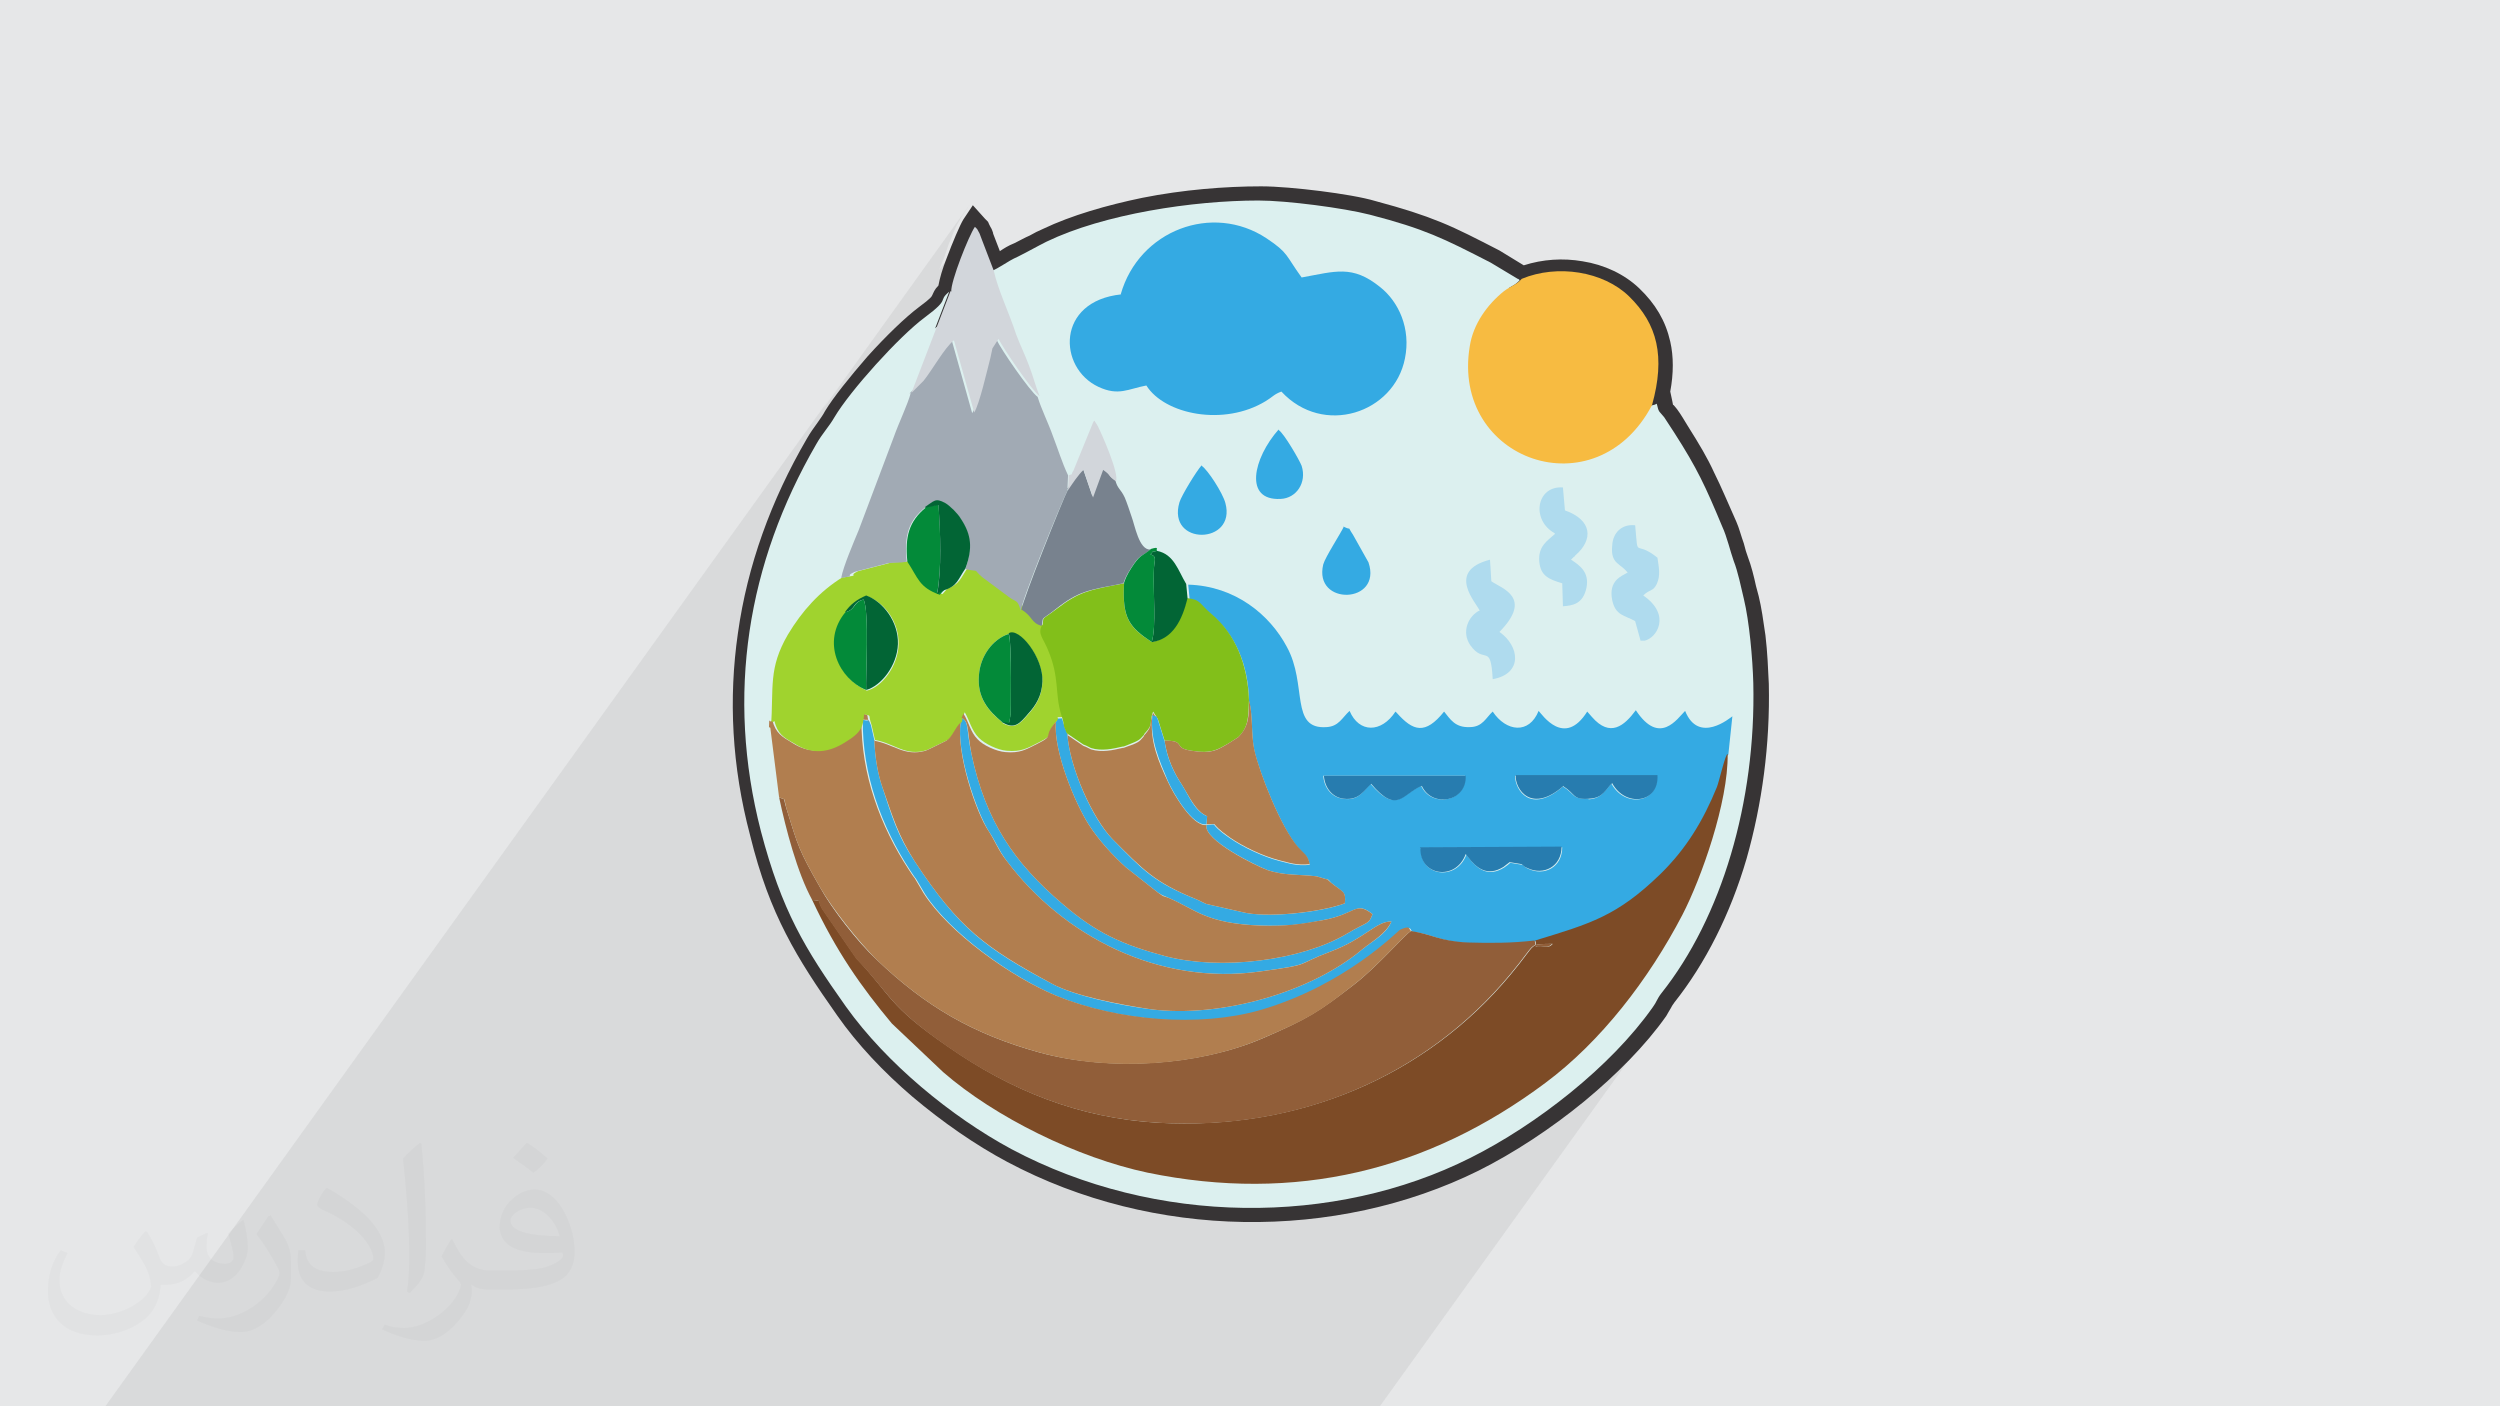 <?xml version="1.0" encoding="UTF-8"?>
<!DOCTYPE svg PUBLIC "-//W3C//DTD SVG 1.1//EN" "http://www.w3.org/Graphics/SVG/1.1/DTD/svg11.dtd">
<!-- Creator: CorelDRAW 2017 -->
<svg xmlns="http://www.w3.org/2000/svg" xml:space="preserve" width="3.703in" height="2.083in" version="1.1" style="shape-rendering:geometricPrecision; text-rendering:geometricPrecision; image-rendering:optimizeQuality; fill-rule:evenodd; clip-rule:evenodd"
viewBox="0 0 3703 2083"
 xmlns:xlink="http://www.w3.org/1999/xlink">
 <defs>
  <style type="text/css">
   <![CDATA[
    .fil18 {fill:#026535}
    .fil17 {fill:#038A39}
    .fil16 {fill:#277CAF}
    .fil5 {fill:#34AAE3}
    .fil13 {fill:#78828E}
    .fil6 {fill:#7D4B26}
    .fil12 {fill:#82BF1A}
    .fil7 {fill:#915E39}
    .fil9 {fill:#A0D32E}
    .fil10 {fill:#A1AAB4}
    .fil15 {fill:#AFDBEE}
    .fil8 {fill:#B17E4F}
    .fil14 {fill:#D2D6DB}
    .fil3 {fill:#DCF0EF}
    .fil0 {fill:#E6E7E8}
    .fil11 {fill:#F7BB41}
    .fil4 {fill:#373435;fill-rule:nonzero}
    .fil1 {fill:#373435;fill-opacity:0.031}
    .fil2 {fill:#373435;fill-opacity:0.078}
   ]]>
  </style>
 </defs>
 <g id="Layer_x0020_1">
  <g id="_2034889105312">
   <polygon class="fil0" points="0,0 3704,0 3704,2083 0,2083 "/>
   <path class="fil1" d="M218 1825c7,11 12,21 16,32 3,7 5,19 21,19 5,0 11,-1 17,-5 7,-3 12,-9 14,-17l6 -21 15 -7 1 1c-2,8 -2,15 -2,21 0,18 15,24 27,24 7,0 13,-3 13,-10 0,-8 -4,-22 -8,-35 7,-7 14,-14 22,-20l1 1c4,15 6,30 6,40 0,10 -4,20 -8,27 -7,14 -20,25 -36,25 -12,0 -25,-6 -34,-17l-1 0c-9,11 -22,20 -43,20l-7 0c-1,14 -4,24 -9,33 -13,25 -50,42 -85,42 -49,0 -73,-28 -73,-66 0,-23 7,-45 19,-60l10 4c-7,14 -12,27 -12,40 0,35 29,52 61,52 30,0 68,-20 75,-42 -2,-25 -12,-36 -26,-59 4,-7 10,-15 17,-23l1 0 0 0 0 0zm563 -132c10,6 20,14 30,23 -6,8 -12,15 -21,21 -10,-8 -20,-15 -30,-22 7,-8 14,-15 20,-22zm5 96c-17,0 -30,11 -30,19 0,17 33,23 73,23 -5,-20 -22,-42 -43,-42zm-37 93c22,0 41,-1 55,-4 16,-4 30,-12 30,-18 0,-2 0,-3 -1,-5 -9,1 -19,1 -29,1 -29,0 -52,-7 -60,-23 -2,-4 -4,-10 -4,-15 0,-16 7,-32 19,-42 10,-9 21,-14 33,-14 20,0 37,17 48,42 6,14 11,30 11,51 0,14 -4,25 -12,34 -16,15 -45,21 -90,21l-20 0 0 0 -5 0c-11,0 -19,-2 -25,-7l-1 0c0,2 1,5 1,7 0,10 -3,23 -10,33 -20,30 -42,43 -60,43 -19,0 -42,-7 -63,-17l4 -7c7,3 16,5 29,5 34,0 78,-33 84,-64 -1,-3 -3,-6 -7,-10 -10,-12 -16,-22 -22,-32 5,-10 10,-18 14,-25l2 0c14,29 28,46 57,46l4 0 0 0 21 0 0 0 0 0zm-146 31c2,-14 3,-29 3,-43l0 -21c0,-39 -5,-96 -9,-133 7,-8 17,-17 25,-23l2 1c5,47 7,101 7,151 0,13 -1,26 -2,35 -1,12 -8,21 -22,35l-3 -1 0 0 0 0zm-151 -62c1,18 10,33 41,33 20,0 36,-5 55,-14 3,-2 5,-3 5,-5 0,-12 -9,-27 -24,-41 -14,-13 -34,-25 -51,-32 -6,-3 -8,-5 -8,-8 0,-5 7,-17 13,-24l2 0c20,11 43,27 60,44 15,16 25,33 25,51 0,13 -4,26 -11,38 -22,11 -46,20 -70,20 -29,0 -48,-13 -48,-45 0,-3 0,-9 1,-16l10 0 0 0 0 0zm-52 -52l18 29c7,11 13,22 13,41l0 24c0,19 -12,39 -32,60 -15,14 -29,20 -42,20 -19,0 -40,-6 -65,-17l3 -7c8,2 17,4 28,4 35,0 72,-26 88,-58 2,-4 3,-7 3,-9 0,-4 -2,-8 -4,-11 -9,-17 -19,-33 -30,-47 6,-9 12,-18 18,-27l2 0 0 0 0 0z"/>
   <path class="fil2" d="M1381 2083l-6 0 -5 0 -2 0 0 0 -3 0 -1 0 -9 0 -10 0 -2 0 -3 0 -2 0 -7 0 -2 0 -1 0 -3 0 -7 0 -4 0 -1 0 -6 0 -2 0 -16 0 -2 0 -5 0 -26 0 -4 0 -7 0 -7 0 -7 0 0 0 -2 0 -3 0 0 0 -3 0 -7 0 -28 0 -20 0 -1 0 -2 0 -4 0 -1 0 -9 0 -26 0 -1 0 -7 0 -7 0 -9 0 -6 0 -1 0 -4 0 -21 0 -4 0 -1 0 -10 0 0 0 -9 0 -3 0 -1 0 -1 0 -7 0 -10 0 -4 0 -1 0 -24 0 -9 0 -4 0 -1 0 0 0 -3 0 -6 0 -2 0 -3 0 0 0 -3 0 -2 0 0 0 -9 0 -4 0 -16 0 -15 0 -2 0 -2 0 -2 0 -5 0 -4 0 -3 0 -6 0 -11 0 -9 0 -8 0 -11 0 0 0 0 0 -1 0 -13 0 -1 0 -1 0 -3 0 -1 0 -2 0 -1 0 -1 0 -7 0 -1 0 0 0 -18 0 -6 0 -1 0 0 0 -5 0 -1 0 -3 0 -2 0 -1 0 -1 0 -1 0 -5 0 -3 0 -3 0 -6 0 -6 0 -5 0 -11 0 -9 0 -6 0 -4 0 -10 0 -3 0 -5 0 -8 0 -5 0 0 0 -1 0 0 0 -2 0 -2 0 -8 0 -8 0 -2 0 -1 0 -4 0 -2 0 -2 0 0 0 -5 0 -1 0 -6 0 -3 0 -11 0 -4 0 -1 0 -24 0 -2 0 0 0 -11 0 -2 0 -2 0 -5 0 -5 0 -10 0 -1 0 0 0 0 0 -5 0 -13 0 -5 0 -4 0 -1 0 -2 0 -1 0 -3 0 -3 0 -2 0 -1 0 -1 0 0 0 -6 0 -2 0 -5 0 0 0 -11 0 -5 0 -22 0 -2 0 -1 0 -7 0 -3 0 -3 0 -18 0 -6 0 -3 0 -6 0 -9 0 -2 0 0 0 -2 0 -3 0 0 0 -2 0 -2 0 -3 0 -23 0 -6 0 -2 0 -2 0 -9 0 -3 0 -13 0 -4 0 -2 0 -1 0 -1 0 -2 0 -28 0 -19 0 -17 0 -1 0 -4 0 -3 0 -7 0 -14 0 -2 0 -2 0 0 0 -4 0 -14 0 -4 0 0 0 0 0 -2 0 -8 0 -1 0 0 0 -1 0 0 0 -1 0 -8 0 -4 0 0 0 -1 0 -1 0 -8 0 0 0 0 0 0 0 -1 0 0 0 0 0 -1 0 0 0 -1 0 0 0 -6 0 -16 0 0 0 -1 0 0 0 0 0 0 0 -1 0 1073 -1493 -6 9 -5 8 -1 2 -1 1 221 -308 -14 21 -2 4 -3 5 -3 6 -3 7 -3 8 -4 9 -3 9 -3 9 -2 5 -2 5 -2 5 -2 5 0 0 49 -68 0 0 1 2 1 1 1 1 0 0 0 1 1 1 1 2 2 3 1 1 0 1 0 1 0 1 0 1 0 1 0 1 0 1 18 47 3 11 4 11 4 12 5 12 5 12 5 12 5 12 4 12 2 6 2 6 2 6 2 6 2 6 2 6 2 6 2 6 2 6 2 6 2 6 1 3 68 -95 8 -9 10 -8 13 -6 15 -5 4 -1 36 -50 11 -13 12 -12 13 -10 14 -8 15 -7 16 -5 16 -3 16 -1 16 1 16 3 16 5 16 7 15 9 11 7 8 6 6 6 5 6 4 6 5 7 6 9 8 11 18 -3 16 -3 14 -2 13 -1 13 1 13 4 14 7 15 10 10 9 9 11 7 12 6 13 4 14 2 15 0 16 -2 16 -4 15 -6 13 -8 12 -228 317 1 1 9 6 9 7 8 7 8 7 0 0 330 -459 8 -9 9 -9 9 -8 4 -3 4 -2 3 -2 3 -2 3 -2 3 -2 3 -2 3 -3 10 -4 11 -3 11 -2 11 -1 11 -1 11 0 11 1 11 1 11 2 10 3 10 3 10 4 9 5 9 5 8 6 7 7 7 8 7 8 6 8 5 8 5 9 4 9 3 9 3 10 2 10 1 10 0 11 0 11 -1 12 -2 12 -3 13 -3 13 -17 27 -98 136 9 7 7 8 3 9 0 9 -3 9 -6 9 -12 17 2 1 5 4 5 4 4 4 3 5 0 0 44 -62 4 -4 5 -3 6 -2 6 -1 7 0 1 16 1 10 1 5 2 2 3 1 5 2 8 4 11 8 1 5 1 5 1 5 0 5 0 5 -1 5 -1 5 -2 5 -2 4 -13 18 8 7 8 11 3 11 0 10 -3 9 -5 7 -89 123 7 6 9 5 9 2 8 -1 8 -4 7 -6 7 -7 6 -8 13 16 12 8 11 3 10 -2 9 -5 8 -7 6 -7 5 -6 9 15 10 8 11 2 11 -2 10 -4 9 -5 6 -4 3 -2 -6 57 0 14 -1 15 -2 15 -3 16 -3 16 -4 16 -4 17 -5 17 -5 16 -5 16 -6 16 -6 15 -6 14 -6 13 -6 12 -5 11 -10 18 -10 18 -11 18 -11 17 -11 17 -12 17 -88 123 14 -12 15 -15 15 -15 14 -15 11 -12 38 -53 2 -2 8 -10 -44 61 10 -13 11 -15 -89 124 1 -1 0 0 17 -15 16 -15 16 -16 15 -16 0 0 13 -15 0 0 38 -52 2 -3 8 -11 -43 60 10 -12 0 0 12 -16 0 0 -90 126 3 -3 17 -15 16 -15 16 -16 15 -16 12 -14 39 -54 1 -1 9 -11 -43 60 10 -12 12 -16 -417 580 -2 0 -1 0 0 0 -22 0 0 0 -2 0 -1 0 0 0 -3 0 -19 0 -2 0 -1 0 0 0 -19 0 -7 0 -4 0 -23 0 -8 0 -22 0 -16 0 -5 0 -10 0 -19 0 0 0 -35 0 -21 0 -9 0 -6 0 -11 0 -5 0 -24 0 -26 0 -4 0 -18 0 -15 0 -11 0 -1 0 -2 0 -21 0 -2 0 -1 0 -11 0 -15 0 -6 0 -2 0 -3 0 -3 0 0 0 -5 0 -19 0 -4 0 0 0 0 0 -2 0 -5 0 -1 0 -4 0 -3 0 -12 0 -9 0 -4 0 -1 0 -6 0 -2 0 -5 0 -2 0 -6 0 -9 0 -4 0 -1 0 -1 0 -1 0 -9 0 -8 0 -5 0 -3 0 -1 0 -3 0 -1 0 -9 0 0 0 -5 0 -1 0 -6 0 -3 0 -1 0 0 0 -6 0 -5 0 -2 0 -2 0 -6 0 -2 0 -1 0 -2 0 -13 0 0 0 -7 0 -3 0 0 0 -4 0 -2 0 0 0 -11 0 -2 0 -2 0 -1 0zm-227 -1359l0 0 246 -343 -246 343z"/>
   <g>
    <path class="fil3" d="M1470 400l-18 -47c-1,-3 -2,-5 -3,-8 -5,-9 -2,-5 -7,-10 -9,13 -36,81 -35,96 -18,15 3,9 -36,38 -38,28 -111,109 -134,148 -8,14 -18,24 -27,40 -102,176 -134,371 -82,573 31,118 65,174 126,260 60,84 156,163 245,211 214,114 479,114 680,13 98,-49 208,-135 270,-223 6,-8 6,-12 13,-21 89,-112 140,-283 136,-459 -1,-37 -6,-92 -14,-125 -4,-17 -9,-41 -15,-56 -5,-14 -10,-36 -17,-51 -25,-60 -37,-86 -71,-139l-15 -23c-7,-9 -8,-6 -11,-20 -5,3 -6,1 -10,4 20,-72 8,-120 -34,-161 -38,-37 -106,-48 -159,-26 -1,-1 -2,-2 -3,-2l-40 -24c-70,-36 -98,-50 -179,-71 -39,-10 -123,-21 -165,-21 -97,0 -229,20 -314,61 -14,7 -26,14 -42,22 -18,8 -27,17 -41,22z"/>
    <path class="fil4" d="M1452 407l-9 -24 -5 13c-6,16 -11,31 -10,35l0 10 -7 6c-3,3 -3,3 -4,4 -3,7 -5,15 -33,36 -18,13 -45,40 -70,68 -25,27 -48,56 -58,74 -4,7 -9,13 -14,20 -5,6 -9,13 -14,20 -50,87 -83,179 -97,274 -13,92 -8,187 17,284 15,57 31,99 50,138 20,39 43,74 73,116 28,40 64,78 104,112 42,36 89,68 134,92 103,55 218,82 331,85 116,2 231,-22 330,-72 49,-25 102,-59 149,-98 44,-37 84,-77 114,-119 2,-3 3,-5 4,-7 2,-4 5,-9 9,-15 43,-54 77,-123 100,-200 23,-77 34,-161 32,-247 -1,-19 -2,-44 -5,-69 -2,-19 -5,-38 -9,-52l-4 -16c-3,-14 -7,-29 -10,-38 -3,-7 -5,-15 -7,-23 -3,-9 -6,-19 -9,-28 -13,-30 -22,-52 -32,-71 -10,-20 -21,-39 -37,-65l-14 -21 -3 -3c-7,-7 -8,-9 -12,-25l-9 -6c9,-33 11,-60 6,-82 -5,-22 -17,-41 -35,-59 -16,-15 -38,-26 -63,-30 -25,-4 -52,-2 -76,7l-10 4 -9 -6 -3 -2 -38 -23c-34,-18 -58,-30 -83,-40 -25,-10 -51,-19 -91,-29 -18,-5 -47,-10 -77,-13 -31,-4 -63,-7 -83,-7 -50,0 -110,5 -168,17 -50,10 -99,24 -137,43 -7,3 -12,6 -18,9 -7,4 -15,8 -24,12 -7,3 -13,7 -18,10 -8,5 -15,9 -25,13l-18 6 -7 -18zm19 -61l10 26c6,-4 12,-8 22,-12 8,-4 15,-8 22,-11 7,-4 13,-7 20,-10 42,-20 94,-35 147,-46 60,-12 123,-17 176,-17 23,0 56,3 88,7 31,4 62,9 82,15 41,11 69,20 96,31 27,11 52,24 87,42l36 22c28,-9 58,-11 87,-6 32,5 62,19 84,40 24,23 39,48 46,79 5,22 5,47 0,74l3 14c1,6 1,6 2,6l5 6c6,8 11,17 16,25 17,27 29,47 39,69 11,22 20,44 33,73 4,9 7,21 11,32 2,8 4,15 6,20 5,13 9,29 12,43l4 15c4,16 7,37 10,58 3,25 4,51 5,72 2,90 -10,178 -33,259 -24,82 -61,155 -107,213 -3,4 -4,6 -5,8 -2,3 -4,7 -7,12 -31,44 -74,87 -121,126 -50,41 -105,77 -157,103 -105,52 -226,78 -348,76 -120,-2 -241,-31 -350,-89 -47,-25 -96,-59 -141,-97 -42,-36 -81,-77 -111,-120 -31,-44 -55,-80 -76,-121 -21,-41 -38,-85 -53,-146 -27,-102 -32,-202 -18,-299 14,-100 49,-197 102,-288 5,-9 11,-17 16,-24 4,-6 8,-11 11,-17 12,-20 37,-51 63,-81 27,-30 56,-58 76,-73 19,-14 19,-16 20,-18 2,-4 3,-8 9,-14 2,-11 6,-25 12,-40 9,-24 20,-50 25,-58l14 -21 18 20c1,1 2,2 4,4 1,1 1,2 2,4l2 4c2,3 3,6 4,9l0 1z"/>
    <g>
     <path class="fil3" d="M2192 904c-5,-11 -51,-59 15,-76l2 32c16,12 63,25 12,75 30,21 35,62 -10,70 -3,-55 -12,-21 -33,-50 -14,-20 -3,-43 14,-52zm-201 -125c14,7 4,-2 14,12l23 41c21,63 -83,65 -67,3 3,-11 25,-45 31,-57zm442 104c41,29 20,63 2,67 -1,0 -2,0 -3,0 -1,0 -2,0 -3,0l-8 -29c-16,-10 -29,-8 -34,-31 -6,-30 15,-36 23,-41 -10,-15 -27,-12 -24,-42 2,-19 14,-31 34,-30 5,54 -2,21 33,48 3,14 5,26 -1,39 -6,13 -10,8 -20,17zm-653 -193c9,6 31,40 35,55 17,62 -86,65 -68,-1 3,-10 25,-45 33,-55zm547 140c14,9 28,19 23,41 -5,25 -21,27 -35,28l-1 -34c-19,-5 -31,-11 -34,-32 -3,-24 12,-31 23,-41 -36,-20 -28,-71 12,-68l3 34c41,14 43,43 15,67 -1,0 -2,1 -2,2l-4 4zm-433 -193c8,6 31,45 34,53 8,25 -8,48 -31,49 -55,4 -42,-59 -3,-103zm-233 -200c26,-95 136,-136 216,-83 33,22 28,24 52,58 50,-9 75,-19 116,14 27,22 46,62 37,106 -16,81 -121,116 -183,49 -11,4 -13,8 -23,14 -62,38 -150,20 -177,-23 -27,5 -41,16 -71,2 -60,-28 -63,-126 34,-137zm-191 -36c6,29 23,64 33,94 5,16 13,31 19,46 7,18 10,29 16,46 5,18 15,39 23,59 7,18 13,38 22,57 10,-3 1,2 7,-7l29 -71c0,-2 1,-2 2,-3l5 8c7,14 32,71 27,82 3,13 8,13 14,26 3,7 7,19 10,28 5,13 11,50 28,49 15,-5 7,0 9,3 25,6 30,29 43,49 69,2 120,46 146,92 31,57 4,123 59,119 19,-1 24,-14 34,-24 15,33 47,33 68,1 1,1 1,2 2,2 24,27 43,33 70,-2 9,12 16,25 38,23 19,-1 25,-14 34,-23 20,31 54,34 68,-1 6,5 39,55 72,1l7 8c27,31 49,13 65,-10 35,52 61,13 73,1 20,50 67,9 70,8l-6 57c1,70 -39,183 -67,238 -50,97 -120,188 -203,249 -174,130 -370,178 -589,133 -104,-21 -227,-82 -303,-149l-76 -72c-45,-54 -82,-106 -118,-183 -22,-40 -38,-105 -49,-152l-13 -103c4,-60 -4,-88 25,-138 20,-35 46,-63 81,-85 3,-17 19,-54 26,-71l52 -138c7,-19 21,-48 25,-65l58 -151c-18,15 3,9 -36,38 -38,28 -111,109 -134,148 -8,14 -18,24 -27,40 -102,176 -134,371 -82,573 31,118 65,174 126,260 60,84 156,163 245,211 214,114 479,114 680,13 98,-49 208,-135 270,-223 6,-8 6,-12 13,-21 89,-112 140,-283 136,-459 -1,-37 -6,-92 -14,-125 -4,-17 -9,-41 -15,-56 -5,-14 -10,-36 -17,-51 -25,-60 -37,-86 -71,-139l-15 -23c-7,-9 -8,-6 -11,-20 -5,3 -6,1 -10,4 -83,157 -298,82 -270,-87 6,-34 26,-63 51,-82 10,-8 18,-9 26,-18 -1,-1 -2,-2 -3,-2l-40 -24c-70,-36 -98,-50 -179,-71 -39,-10 -123,-21 -165,-21 -97,0 -229,20 -314,61 -14,7 -26,14 -42,22 -18,8 -27,17 -41,22z"/>
     <path class="fil5" d="M2104 1256l210 -1c0,30 -27,43 -50,32 -5,-2 -6,-4 -9,-6l-18 -3c-2,2 -6,5 -9,7 -24,15 -40,2 -53,-15l-3 -4c-15,40 -69,32 -67,-9zm249 -73c-25,1 -20,-7 -38,-18 -48,42 -71,5 -71,-16l210 0c2,42 -48,47 -67,12 -10,9 -14,22 -34,23zm-248 -19c-29,12 -36,42 -75,-3 -11,11 -18,26 -41,22 -17,-2 -28,-17 -29,-34l210 0c2,39 -50,48 -65,15zm-347 -277c20,3 18,9 36,23 36,30 55,75 56,128 6,21 3,52 8,74 8,34 39,113 65,144 9,10 14,11 17,25 -19,2 -30,-2 -46,-6 -23,-6 -53,-20 -73,-34 -35,-24 -13,-20 -34,-19 -5,22 75,61 91,67 24,8 46,6 72,9l17 5c15,11 -13,-11 4,4 18,15 23,13 21,31 -37,14 -117,22 -152,13l-53 -12c-3,-1 -10,-5 -15,-7 -63,-25 -80,-44 -124,-89 -30,-30 -64,-107 -67,-156l-4 -10 -4 -13c-15,1 -4,-1 -9,5 -4,44 29,122 49,153 14,22 36,46 55,63l47 37c13,8 4,2 16,8 40,17 55,38 137,41 38,1 57,-1 91,-8 50,-9 49,-29 74,-9 -6,16 -6,10 -38,29 -67,40 -188,55 -270,33 -63,-17 -101,-34 -151,-77 -72,-61 -114,-123 -135,-222 -8,-36 -3,-48 -15,-54l-1 7c-7,43 23,132 42,162 9,13 14,27 26,43 84,112 226,185 375,164 80,-11 50,-9 106,-30 50,-19 67,-45 89,-44 -8,19 -27,28 -43,41 -76,64 -210,102 -313,89 -47,-6 -114,-20 -147,-38 -98,-52 -138,-82 -203,-181 -26,-39 -34,-67 -48,-110 -7,-20 -11,-45 -12,-70l-5 -22c-5,-12 -1,-4 -12,-8 -1,81 28,159 70,223l6 9c1,1 2,3 3,4l13 22c37,58 129,124 197,152 91,37 212,47 302,21 127,-37 203,-118 207,-119 16,-7 12,-1 16,2 31,4 41,15 84,17 33,2 66,1 99,-3 82,-25 121,-36 185,-98 39,-38 63,-79 84,-129 3,-7 13,-51 16,-49l6 -57c-3,2 -50,42 -70,-8 -12,12 -38,52 -73,-1 -17,23 -38,41 -65,10l-7 -8c-34,54 -67,4 -72,-1 -14,35 -48,31 -68,1 -10,9 -15,23 -34,23 -22,1 -29,-12 -38,-23 -28,35 -46,29 -70,2 0,0 -1,-1 -2,-2 -21,32 -54,32 -68,-1 -11,10 -16,23 -34,24 -55,4 -28,-63 -59,-119 -25,-47 -76,-90 -146,-92l2 21z"/>
     <path class="fil6" d="M2274 1393c5,15 -8,6 15,9 7,1 9,-2 11,-4 -37,1 -21,-4 -62,45 -125,151 -315,232 -523,220 -117,-7 -218,-48 -311,-113 -89,-61 -83,-75 -135,-130l-51 -74c-8,-14 1,-11 -15,-13 36,77 73,129 118,183l76 72c77,67 199,127 303,149 219,45 415,-3 589,-133 82,-61 153,-153 203,-249 28,-54 68,-167 67,-238 -3,-2 -13,42 -16,49 -20,49 -45,91 -84,129 -64,62 -103,73 -185,98z"/>
     <path class="fil5" d="M1661 436c-97,10 -94,109 -34,137 30,14 44,3 71,-2 27,43 115,61 177,23 10,-6 12,-10 23,-14 62,67 167,32 183,-49 9,-44 -9,-84 -37,-106 -41,-33 -66,-23 -116,-14 -24,-33 -19,-36 -52,-58 -80,-53 -189,-12 -216,83z"/>
     <path class="fil7" d="M1202 1333c17,2 7,-1 15,13l51 74c53,55 47,69 135,130 93,65 195,106 311,113 209,13 398,-69 523,-220 41,-49 25,-44 62,-45 -2,2 -5,5 -11,4 -23,-3 -10,6 -15,-9 -33,4 -66,4 -99,3 -42,-2 -52,-12 -84,-17 -8,4 -49,52 -84,79 -53,41 -69,51 -136,80 -96,41 -227,49 -330,21 -98,-27 -169,-68 -242,-138 -28,-26 -66,-75 -83,-106 -32,-56 -33,-62 -50,-117 -6,-19 0,-12 -11,-17 10,47 27,112 49,152z"/>
     <path class="fil8" d="M1141 1078l13 103c11,5 6,-2 11,17 17,55 18,61 50,117 18,31 56,79 83,106 73,70 144,111 242,138 104,29 235,20 330,-21 68,-29 83,-38 136,-80 35,-27 76,-75 84,-79 -4,-3 0,-9 -16,-2 -3,1 -80,82 -207,119 -90,26 -211,16 -302,-21 -68,-28 -160,-94 -197,-152l-13 -22c-1,-1 -2,-3 -3,-4l-6 -9c-42,-64 -71,-142 -70,-223 12,4 7,-4 12,8 -6,-17 1,-13 -11,-16 -3,17 -2,26 -29,42 -24,15 -47,17 -70,4l-5 -3c-15,-9 -24,-14 -29,-33 -6,6 -4,-9 -5,10z"/>
     <path class="fil9" d="M1485 1070c-22,-17 -38,-38 -35,-70 2,-28 20,-53 44,-61 15,-10 52,36 50,72 -1,21 -10,35 -21,47 -12,14 -20,23 -38,13zm-232 -163c8,-11 16,-18 31,-24 26,9 48,38 47,72 -1,32 -25,63 -47,68 -39,-17 -67,-71 -31,-115zm-5 -52c-34,21 -60,50 -81,85 -29,50 -21,77 -25,138 1,-20 -1,-4 5,-10 5,19 13,24 29,33l5 3c23,13 46,11 70,-4 27,-16 27,-25 29,-42 12,3 5,-1 11,16l5 22c29,5 45,25 77,15 0,0 31,-15 31,-15 9,-6 13,-20 21,-27l1 -7 3 -7c7,12 10,27 21,38 9,9 28,18 41,19 22,2 31,-4 47,-12 28,-14 7,-9 28,-33 4,-6 -6,-4 9,-5l4 13c-1,-9 -2,-12 -4,-17 -10,-32 -2,-55 -20,-97 -7,-17 -15,-23 -9,-35 -17,-3 -13,-13 -30,-24 -5,-18 -7,-11 -18,-21l-39 -29c-16,-14 -1,-6 -25,-12 -11,16 -12,25 -31,32l-7 8c-32,-11 -32,-25 -48,-49 -10,2 -15,1 -27,2l-50 13c-17,8 6,5 -20,9z"/>
     <path class="fil8" d="M1295 1096c1,25 5,50 12,70 15,43 23,71 48,110 65,99 105,128 203,181 33,18 100,31 147,38 103,13 237,-25 313,-89 16,-13 34,-22 43,-41 -22,-1 -39,25 -89,44 -56,21 -25,19 -106,30 -149,21 -291,-52 -375,-164 -12,-15 -17,-29 -26,-43 -20,-29 -49,-118 -42,-162 -8,7 -12,21 -21,27 0,0 -30,15 -31,15 -32,9 -47,-10 -77,-15z"/>
     <path class="fil10" d="M1349 582c-4,16 -18,45 -25,65l-52 138c-7,17 -23,54 -26,71 26,-4 2,-1 20,-9l50 -13c12,-1 17,0 27,-2 -4,-39 3,-61 27,-80 14,-9 14,-14 30,-6 7,4 19,16 23,23 15,23 17,44 7,74 24,5 9,-2 25,12l39 29c12,9 13,3 18,21 0,-13 61,-163 69,-178l1 -23c-9,-19 -15,-39 -22,-57 -7,-20 -18,-42 -23,-59 -12,-9 -54,-70 -61,-85l-9 14c0,0 -3,13 -3,14 -5,20 -16,68 -24,81l-30 -107c-14,11 -33,44 -45,60l-18 18z"/>
     <path class="fil11" d="M2254 413c-8,9 -15,10 -26,18 -25,20 -46,49 -51,82 -28,169 187,245 270,87 20,-72 8,-120 -34,-161 -38,-37 -106,-48 -159,-26z"/>
     <path class="fil8" d="M1424 1063c12,6 8,18 15,54 21,99 63,161 135,222 50,43 88,60 151,77 82,22 203,7 270,-33 32,-19 32,-13 38,-29 -26,-20 -24,0 -74,9 -34,6 -53,9 -91,8 -82,-3 -97,-24 -137,-41 -12,-5 -3,1 -16,-8l-47 -37c-19,-17 -41,-41 -55,-63 -20,-31 -53,-109 -49,-153 -21,24 0,19 -28,33 -16,8 -25,14 -47,12 -13,-1 -33,-10 -41,-19 -11,-11 -13,-26 -21,-38l-3 7z"/>
     <path class="fil12" d="M1543 927c-6,12 2,18 9,35 18,42 10,65 20,97 2,6 3,9 4,17l4 10 25 17c1,0 2,1 3,1l8 4c16,5 33,1 46,-2 8,-2 -9,4 7,-2 21,-8 19,-9 25,-15 0,0 1,-1 1,-2 15,-16 6,-14 13,-33l7 11 10 32c33,0 11,11 40,15 30,5 39,-2 55,-11l14 -9c16,-15 15,-32 16,-55 -2,-53 -20,-98 -56,-128 -18,-15 -15,-21 -36,-23 -8,32 -22,59 -52,65 -34,-22 -44,-36 -41,-87 -52,10 -66,12 -100,38 -25,19 -18,9 -21,25z"/>
     <path class="fil8" d="M1581 1087c3,49 37,125 67,156 45,45 62,64 124,89 5,2 12,6 15,7l53 12c34,9 114,1 152,-13 2,-19 -3,-16 -21,-31 -18,-15 11,7 -4,-4l-17 -5c-25,-3 -48,-1 -72,-9 -17,-6 -96,-45 -91,-67 -20,3 -49,-46 -57,-64 -13,-28 -28,-60 -23,-98 6,4 5,-1 8,7l-7 -11c-7,19 1,17 -13,33 0,0 -1,1 -1,2 -6,6 -4,8 -25,15 -16,6 1,0 -7,2 -13,3 -30,7 -46,2l-8 -4c-1,0 -2,-1 -3,-1l-25 -17z"/>
     <path class="fil13" d="M1582 725c-8,15 -68,166 -69,178 17,10 14,20 30,24 3,-16 -3,-6 21,-25 34,-27 49,-28 100,-38 4,-12 9,-19 15,-28 10,-15 12,-11 25,-22 -17,1 -23,-36 -28,-49 -3,-9 -7,-21 -10,-28 -6,-13 -11,-13 -14,-26 -13,-8 -5,-7 -19,-17l-15 41 -14 -41c-8,7 -17,21 -23,30z"/>
     <path class="fil8" d="M1725 1098c4,26 14,47 26,65 10,16 20,39 37,46l-1 12c22,0 0,-5 34,19 20,14 50,28 73,34 16,4 27,8 46,6 -3,-14 -8,-15 -17,-25 -26,-30 -57,-109 -65,-144 -5,-22 -2,-53 -8,-74 0,23 0,39 -16,55l-14 9c-17,10 -25,16 -55,11 -29,-4 -7,-15 -40,-15z"/>
     <path class="fil14" d="M1408 431l-58 151 18 -18c13,-16 31,-49 45,-60l30 107c8,-13 19,-62 24,-81 0,-1 3,-13 3,-14l9 -14c7,14 49,76 61,85 -7,-17 -9,-28 -16,-46 -6,-16 -13,-30 -19,-46 -10,-31 -27,-66 -33,-94l-18 -47c-1,-3 -2,-5 -3,-8 -5,-9 -2,-5 -7,-10 -9,13 -36,81 -35,96z"/>
     <path class="fil15" d="M2192 904c-17,8 -28,32 -14,52 21,29 30,-5 33,50 45,-8 40,-49 10,-70 50,-51 4,-64 -12,-75l-2 -32c-66,17 -20,64 -15,76z"/>
     <path class="fil15" d="M2303 791c-11,10 -25,18 -23,41 2,21 14,26 34,32l1 34c14,-1 30,-3 35,-28 4,-22 -9,-32 -23,-41l4 -4c0,0 2,-1 2,-2 28,-24 25,-53 -15,-67l-3 -34c-39,-3 -48,48 -12,68z"/>
     <path class="fil15" d="M2411 848c-8,5 -29,11 -23,41 5,23 18,22 34,31l8 29c1,0 2,0 3,0 1,0 2,0 3,0 18,-4 40,-38 -2,-67 10,-10 14,-5 20,-17 6,-13 3,-25 1,-39 -35,-28 -28,5 -33,-48 -20,-2 -33,11 -34,30 -3,29 14,26 24,42z"/>
     <path class="fil16" d="M2104 1256c-2,41 52,50 67,9l3 4c13,17 29,30 53,15 3,-2 6,-5 9,-7l18 3c3,3 4,4 9,6 23,11 50,-2 50,-32l-210 1z"/>
     <path class="fil16" d="M2316 1165c18,11 13,20 38,18 21,-1 24,-14 34,-23 19,36 70,30 67,-12l-210 0c-1,21 23,58 71,16z"/>
     <path class="fil16" d="M2031 1161c39,46 46,15 75,3 15,33 67,24 65,-15l-210 0c1,17 12,32 29,34 23,3 30,-12 41,-22z"/>
     <path class="fil5" d="M1780 689c-8,9 -30,45 -33,55 -19,65 85,63 68,1 -4,-15 -26,-49 -35,-55z"/>
     <path class="fil5" d="M1991 779c-5,11 -28,46 -31,57 -15,62 88,59 67,-3l-23 -41c-10,-15 0,-5 -14,-12z"/>
     <path class="fil17" d="M1371 752c-24,20 -31,42 -27,80 16,24 17,38 48,49l7 -8 -11 6c7,-36 5,-92 2,-132l-19 4z"/>
     <path class="fil5" d="M1894 636c-38,43 -52,106 3,103 23,-1 39,-24 31,-49 -3,-8 -26,-48 -34,-53z"/>
     <path class="fil18" d="M1252 907c17,-5 9,-14 27,-19 9,15 3,118 4,134 22,-6 46,-36 47,-68 1,-33 -22,-63 -47,-72 -14,6 -23,13 -31,24z"/>
     <path class="fil18" d="M1707 951c30,-5 44,-32 52,-65l-2 -21c-12,-20 -18,-44 -43,-49 -13,3 -3,-1 -10,5 11,4 5,8 5,27 -1,32 4,78 -3,103z"/>
     <path class="fil18" d="M1485 1070c18,11 26,1 38,-13 11,-12 20,-26 21,-47 2,-36 -35,-82 -50,-72 5,10 3,121 3,121 -5,17 3,9 -12,10z"/>
     <path class="fil17" d="M1485 1070c15,-1 7,7 12,-10 0,0 2,-111 -3,-121 -24,8 -42,33 -44,61 -3,33 14,53 35,70z"/>
     <path class="fil17" d="M1252 907c-36,44 -9,99 31,115 -1,-16 5,-119 -4,-134 -17,5 -10,14 -27,19z"/>
     <path class="fil18" d="M1371 752l19 -4c3,40 5,96 -2,132l11 -6c19,-6 20,-16 31,-32 11,-30 9,-50 -7,-74 -4,-7 -16,-19 -23,-23 -15,-8 -16,-3 -30,6z"/>
     <path class="fil17" d="M1665 864c-3,52 8,65 41,87 7,-25 2,-71 3,-103 0,-19 6,-23 -5,-27 7,-6 -3,-2 10,-5 -3,-2 5,-7 -9,-3 -13,11 -15,8 -25,22 -6,9 -11,16 -15,28z"/>
     <path class="fil14" d="M1583 703l-1 23c6,-9 16,-24 23,-30l14 41 15 -41c14,10 6,8 19,17 5,-11 -20,-68 -27,-82l-5 -8c-1,1 -1,1 -2,3l-29 71c-6,9 3,3 -7,7z"/>
     <path class="fil5" d="M1787 1221l1 -12c-18,-7 -27,-30 -37,-46 -12,-18 -22,-38 -26,-65l-10 -32c-3,-8 -2,-3 -8,-7 -4,37 11,69 23,98 8,18 36,67 57,64z"/>
    </g>
   </g>
  </g>
 </g>
</svg>
